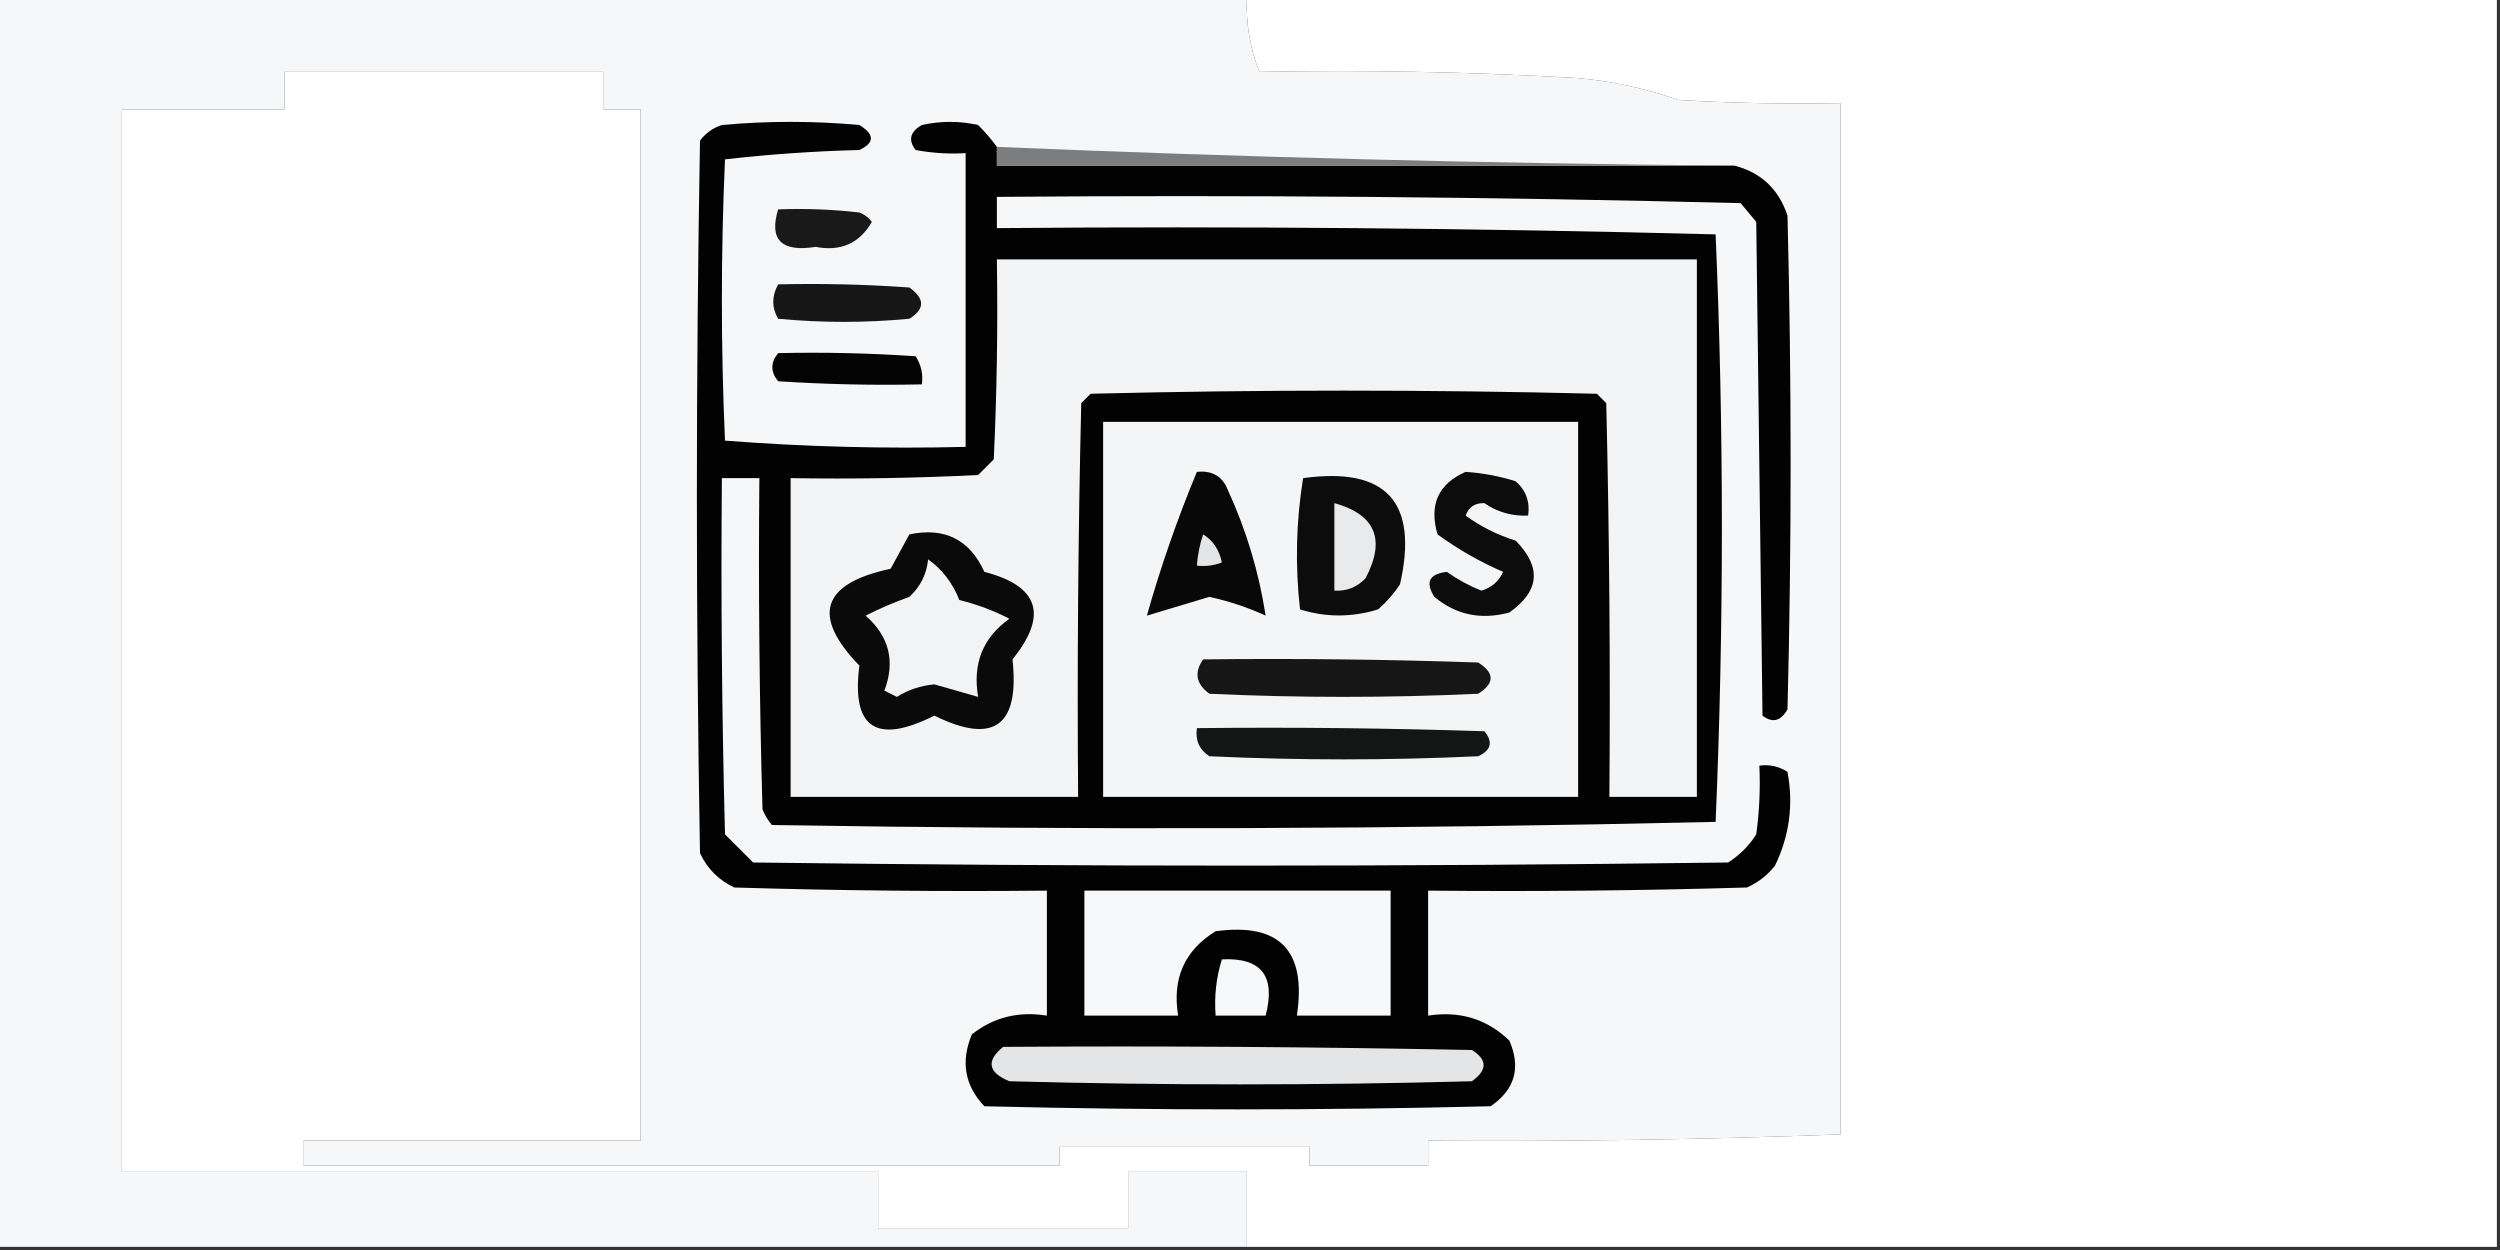 <?xml version="1.0" encoding="UTF-8"?>
<!DOCTYPE svg PUBLIC "-//W3C//DTD SVG 1.1//EN" "http://www.w3.org/Graphics/SVG/1.1/DTD/svg11.dtd">
<svg xmlns="http://www.w3.org/2000/svg" version="1.1" width="400px" height="200px" style="shape-rendering:geometricPrecision; text-rendering:geometricPrecision; image-rendering:optimizeQuality; fill-rule:evenodd; clip-rule:evenodd" xmlns:xlink="http://www.w3.org/1999/xlink">
<rect width="100%" height="100%" fill="#333333" stroke="none"/>
<g><path style="opacity:1" fill="#f5f7f8" d="M -0.5,-0.5 C 66.167,-0.5 132.833,-0.5 199.5,-0.5C 199.32,3.682 199.987,7.682 201.5,11.5C 218.513,11.167 235.513,11.501 252.5,12.5C 258.022,13.001 263.356,14.167 268.5,16C 277.16,16.5 285.827,16.666 294.5,16.5C 294.5,71.5 294.5,126.5 294.5,181.5C 272.511,182.336 250.511,182.67 228.5,182.5C 228.5,183.833 228.5,185.167 228.5,186.5C 222.167,186.5 215.833,186.5 209.5,186.5C 209.5,185.5 209.5,184.5 209.5,183.5C 196.167,183.5 182.833,183.5 169.5,183.5C 169.5,184.5 169.5,185.5 169.5,186.5C 129.167,186.5 88.833,186.5 48.5,186.5C 48.5,185.167 48.5,183.833 48.5,182.5C 66.5,182.5 84.5,182.5 102.5,182.5C 102.5,127.5 102.5,72.5 102.5,17.5C 100.5,17.5 98.5,17.5 96.5,17.5C 96.5,15.5 96.5,13.5 96.5,11.5C 79.5,11.5 62.5,11.5 45.5,11.5C 45.5,13.5 45.5,15.5 45.5,17.5C 36.833,17.5 28.167,17.5 19.5,17.5C 19.5,74.167 19.5,130.833 19.5,187.5C 59.833,187.5 100.167,187.5 140.5,187.5C 140.5,190.5 140.5,193.5 140.5,196.5C 153.833,196.5 167.167,196.5 180.5,196.5C 180.5,193.5 180.5,190.5 180.5,187.5C 186.833,187.5 193.167,187.5 199.5,187.5C 199.5,191.5 199.5,195.5 199.5,199.5C 132.833,199.5 66.167,199.5 -0.5,199.5C -0.5,132.833 -0.5,66.167 -0.5,-0.5 Z"/></g>
<g><path style="opacity:1" fill="#fefffe" d="M 199.5,-0.5 C 266.167,-0.5 332.833,-0.5 399.5,-0.5C 399.5,66.167 399.5,132.833 399.5,199.5C 332.833,199.5 266.167,199.5 199.5,199.5C 199.5,195.5 199.5,191.5 199.5,187.5C 193.167,187.5 186.833,187.5 180.5,187.5C 180.5,190.5 180.5,193.5 180.5,196.5C 167.167,196.5 153.833,196.5 140.5,196.5C 140.5,193.5 140.5,190.5 140.5,187.5C 100.167,187.5 59.833,187.5 19.5,187.5C 19.5,130.833 19.5,74.167 19.5,17.5C 28.167,17.5 36.833,17.5 45.5,17.5C 45.5,15.5 45.5,13.5 45.5,11.5C 62.5,11.5 79.5,11.5 96.5,11.5C 96.5,13.5 96.5,15.5 96.5,17.5C 98.5,17.5 100.5,17.5 102.5,17.5C 102.5,72.5 102.5,127.5 102.5,182.5C 84.5,182.5 66.5,182.5 48.5,182.5C 48.5,183.833 48.5,185.167 48.5,186.5C 88.833,186.5 129.167,186.5 169.5,186.5C 169.5,185.5 169.5,184.5 169.5,183.5C 182.833,183.5 196.167,183.5 209.5,183.5C 209.5,184.5 209.5,185.5 209.5,186.5C 215.833,186.5 222.167,186.5 228.5,186.5C 228.5,185.167 228.5,183.833 228.5,182.5C 250.511,182.67 272.511,182.336 294.5,181.5C 294.5,126.5 294.5,71.5 294.5,16.5C 285.827,16.666 277.16,16.5 268.5,16C 263.356,14.167 258.022,13.001 252.5,12.5C 235.513,11.501 218.513,11.167 201.5,11.5C 199.987,7.682 199.32,3.682 199.5,-0.5 Z"/></g>
<g><path style="opacity:1" fill="#020202" d="M 159.5,23.5 C 159.5,24.5 159.5,25.5 159.5,26.5C 198.833,26.5 238.167,26.5 277.5,26.5C 281.754,27.585 284.587,30.252 286,34.5C 286.667,60.833 286.667,87.167 286,113.5C 284.921,115.394 283.587,115.727 282,114.5C 281.667,88.167 281.333,61.833 281,35.5C 280.167,34.5 279.333,33.5 278.5,32.5C 238.876,31.506 199.209,31.173 159.5,31.5C 159.5,33.167 159.5,34.833 159.5,36.5C 197.876,36.173 236.21,36.506 274.5,37.5C 275.833,68.833 275.833,100.167 274.5,131.5C 224.208,132.662 173.874,132.828 123.5,132C 122.874,131.25 122.374,130.416 122,129.5C 121.5,111.836 121.333,94.17 121.5,76.5C 119.5,76.5 117.5,76.5 115.5,76.5C 115.333,95.503 115.5,114.503 116,133.5C 117.5,135 119,136.5 120.5,138C 172.5,138.667 224.5,138.667 276.5,138C 278.333,136.833 279.833,135.333 281,133.5C 281.499,129.848 281.665,126.182 281.5,122.5C 283.144,122.286 284.644,122.62 286,123.5C 286.977,128.734 286.31,133.734 284,138.5C 282.786,140.049 281.286,141.215 279.5,142C 262.503,142.5 245.503,142.667 228.5,142.5C 228.5,149.167 228.5,155.833 228.5,162.5C 233.589,161.709 237.922,163.042 241.5,166.5C 243.381,170.848 242.381,174.348 238.5,177C 211.5,177.667 184.5,177.667 157.5,177C 154.353,173.691 153.687,169.858 155.5,165.5C 158.959,162.769 162.959,161.769 167.5,162.5C 167.5,155.833 167.5,149.167 167.5,142.5C 150.83,142.667 134.163,142.5 117.5,142C 115,140.833 113.167,139 112,136.5C 111.333,98.5 111.333,60.5 112,22.5C 112.903,21.299 114.069,20.465 115.5,20C 122.833,19.333 130.167,19.333 137.5,20C 139.957,21.512 139.957,22.846 137.5,24C 130.253,24.185 123.087,24.685 116,25.5C 115.333,40.5 115.333,55.5 116,70.5C 128.754,71.489 141.587,71.822 154.5,71.5C 154.5,55.833 154.5,40.167 154.5,24.5C 151.813,24.664 149.146,24.497 146.5,24C 145.273,22.413 145.606,21.079 147.5,20C 150.5,19.333 153.5,19.333 156.5,20C 157.636,21.145 158.636,22.312 159.5,23.5 Z"/></g>
<g><path style="opacity:1" fill="#7c7d7e" d="M 159.5,23.5 C 198.784,25.155 238.117,26.155 277.5,26.5C 238.167,26.5 198.833,26.5 159.5,26.5C 159.5,25.5 159.5,24.5 159.5,23.5 Z"/></g>
<g><path style="opacity:1" fill="#191919" d="M 124.5,33.5 C 128.846,33.334 133.179,33.501 137.5,34C 138.308,34.308 138.975,34.808 139.5,35.5C 137.529,38.937 134.529,40.27 130.5,39.5C 125.022,40.37 123.022,38.37 124.5,33.5 Z"/></g>
<g><path style="opacity:1" fill="#f2f4f5" d="M 159.5,41.5 C 196.833,41.5 234.167,41.5 271.5,41.5C 271.5,70.167 271.5,98.833 271.5,127.5C 266.833,127.5 262.167,127.5 257.5,127.5C 257.667,106.497 257.5,85.497 257,64.5C 256.5,64 256,63.5 255.5,63C 228.5,62.333 201.5,62.333 174.5,63C 174,63.5 173.5,64 173,64.5C 172.5,85.497 172.333,106.497 172.5,127.5C 157.167,127.5 141.833,127.5 126.5,127.5C 126.5,110.5 126.5,93.5 126.5,76.5C 136.506,76.666 146.506,76.5 156.5,76C 157.333,75.167 158.167,74.333 159,73.5C 159.5,62.839 159.667,52.172 159.5,41.5 Z"/></g>
<g><path style="opacity:1" fill="#161616" d="M 124.5,45.5 C 131.508,45.334 138.508,45.5 145.5,46C 148.003,47.784 148.003,49.451 145.5,51C 138.5,51.667 131.5,51.667 124.5,51C 123.464,49.224 123.464,47.391 124.5,45.5 Z"/></g>
<g><path style="opacity:1" fill="#030303" d="M 124.5,56.5 C 131.841,56.334 139.174,56.5 146.5,57C 147.38,58.356 147.714,59.856 147.5,61.5C 139.826,61.666 132.159,61.5 124.5,61C 123.272,59.51 123.272,58.01 124.5,56.5 Z"/></g>
<g><path style="opacity:1" fill="#f3f5f6" d="M 176.5,67.5 C 201.833,67.5 227.167,67.5 252.5,67.5C 252.5,87.5 252.5,107.5 252.5,127.5C 227.167,127.5 201.833,127.5 176.5,127.5C 176.5,107.5 176.5,87.5 176.5,67.5 Z"/></g>
<g><path style="opacity:1" fill="#080808" d="M 191.5,75.5 C 193.971,75.233 195.638,76.233 196.5,78.5C 199.436,84.915 201.436,91.582 202.5,98.5C 199.646,97.188 196.646,96.188 193.5,95.5C 190.161,96.512 186.828,97.512 183.5,98.5C 185.701,90.711 188.367,83.045 191.5,75.5 Z"/></g>
<g><path style="opacity:1" fill="#0c0c0c" d="M 208.5,76.5 C 221.829,74.663 226.995,80.33 224,93.5C 223.02,94.981 221.853,96.315 220.5,97.5C 216.285,98.798 212.118,98.798 208,97.5C 207.205,90.42 207.372,83.42 208.5,76.5 Z"/></g>
<g><path style="opacity:1" fill="#0c0c0c" d="M 234.5,75.5 C 237.216,75.678 239.883,76.178 242.5,77C 244.155,78.444 244.822,80.278 244.5,82.5C 241.91,82.604 239.577,81.937 237.5,80.5C 236,80.453 235,81.12 234.5,82.5C 236.939,84.268 239.606,85.602 242.5,86.5C 246.687,90.729 246.354,94.563 241.5,98C 236.97,99.227 232.97,98.394 229.5,95.5C 228.004,93.157 228.671,91.824 231.5,91.5C 233.217,92.718 235.05,93.718 237,94.5C 238.622,94.046 239.788,93.046 240.5,91.5C 236.788,89.893 233.288,87.893 230,85.5C 228.624,80.75 230.124,77.416 234.5,75.5 Z"/></g>
<g><path style="opacity:1" fill="#e8eaeb" d="M 213.5,80.5 C 220.08,82.335 221.746,86.335 218.5,92.5C 217.15,93.95 215.484,94.617 213.5,94.5C 213.5,89.833 213.5,85.167 213.5,80.5 Z"/></g>
<g><path style="opacity:1" fill="#0a0a0a" d="M 145.5,85.5 C 151.139,84.319 155.139,86.319 157.5,91.5C 166.233,93.751 167.733,98.418 162,105.5C 163.16,116.189 158.993,119.189 149.5,114.5C 140.201,119.169 136.201,116.502 137.5,106.5C 129.79,98.525 131.457,93.358 142.5,91C 143.527,89.133 144.527,87.3 145.5,85.5 Z"/></g>
<g><path style="opacity:1" fill="#e3e5e6" d="M 192.5,85.5 C 194.085,86.474 195.085,87.974 195.5,90C 194.207,90.49 192.873,90.657 191.5,90.5C 191.629,88.784 191.962,87.117 192.5,85.5 Z"/></g>
<g><path style="opacity:1" fill="#f1f3f4" d="M 148.5,89.5 C 150.731,91.076 152.397,93.243 153.5,96C 156.327,96.701 158.994,97.701 161.5,99C 157.258,102.022 155.591,106.189 156.5,111.5C 154.174,110.849 151.841,110.182 149.5,109.5C 147.318,109.697 145.318,110.364 143.5,111.5C 142.833,111.167 142.167,110.833 141.5,110.5C 143.275,105.823 142.275,101.823 138.5,98.5C 140.763,97.35 143.096,96.35 145.5,95.5C 147.264,93.87 148.264,91.87 148.5,89.5 Z"/></g>
<g><path style="opacity:1" fill="#161617" d="M 192.5,105.5 C 207.17,105.333 221.837,105.5 236.5,106C 239.167,107.667 239.167,109.333 236.5,111C 222.167,111.667 207.833,111.667 193.5,111C 191.365,109.444 191.032,107.611 192.5,105.5 Z"/></g>
<g><path style="opacity:1" fill="#141515" d="M 191.5,116.5 C 206.837,116.333 222.17,116.5 237.5,117C 238.925,118.714 238.592,120.047 236.5,121C 222.167,121.667 207.833,121.667 193.5,121C 191.893,119.951 191.227,118.451 191.5,116.5 Z"/></g>
<g><path style="opacity:1" fill="#f6f8f9" d="M 173.5,142.5 C 189.833,142.5 206.167,142.5 222.5,142.5C 222.5,149.167 222.5,155.833 222.5,162.5C 217.5,162.5 212.5,162.5 207.5,162.5C 209.075,152.095 204.742,147.595 194.5,149C 189.528,152.052 187.528,156.552 188.5,162.5C 183.5,162.5 178.5,162.5 173.5,162.5C 173.5,155.833 173.5,149.167 173.5,142.5 Z"/></g>
<g><path style="opacity:1" fill="#f6f8f9" d="M 195.5,153.5 C 201.826,153.174 204.159,156.174 202.5,162.5C 199.833,162.5 197.167,162.5 194.5,162.5C 194.264,159.391 194.597,156.391 195.5,153.5 Z"/></g>
<g><path style="opacity:1" fill="#e4e5e6" d="M 160.5,167.5 C 185.502,167.333 210.502,167.5 235.5,168C 238.003,169.549 238.003,171.216 235.5,173C 210.833,173.667 186.167,173.667 161.5,173C 158.076,171.588 157.742,169.755 160.5,167.5 Z"/></g>
</svg>

